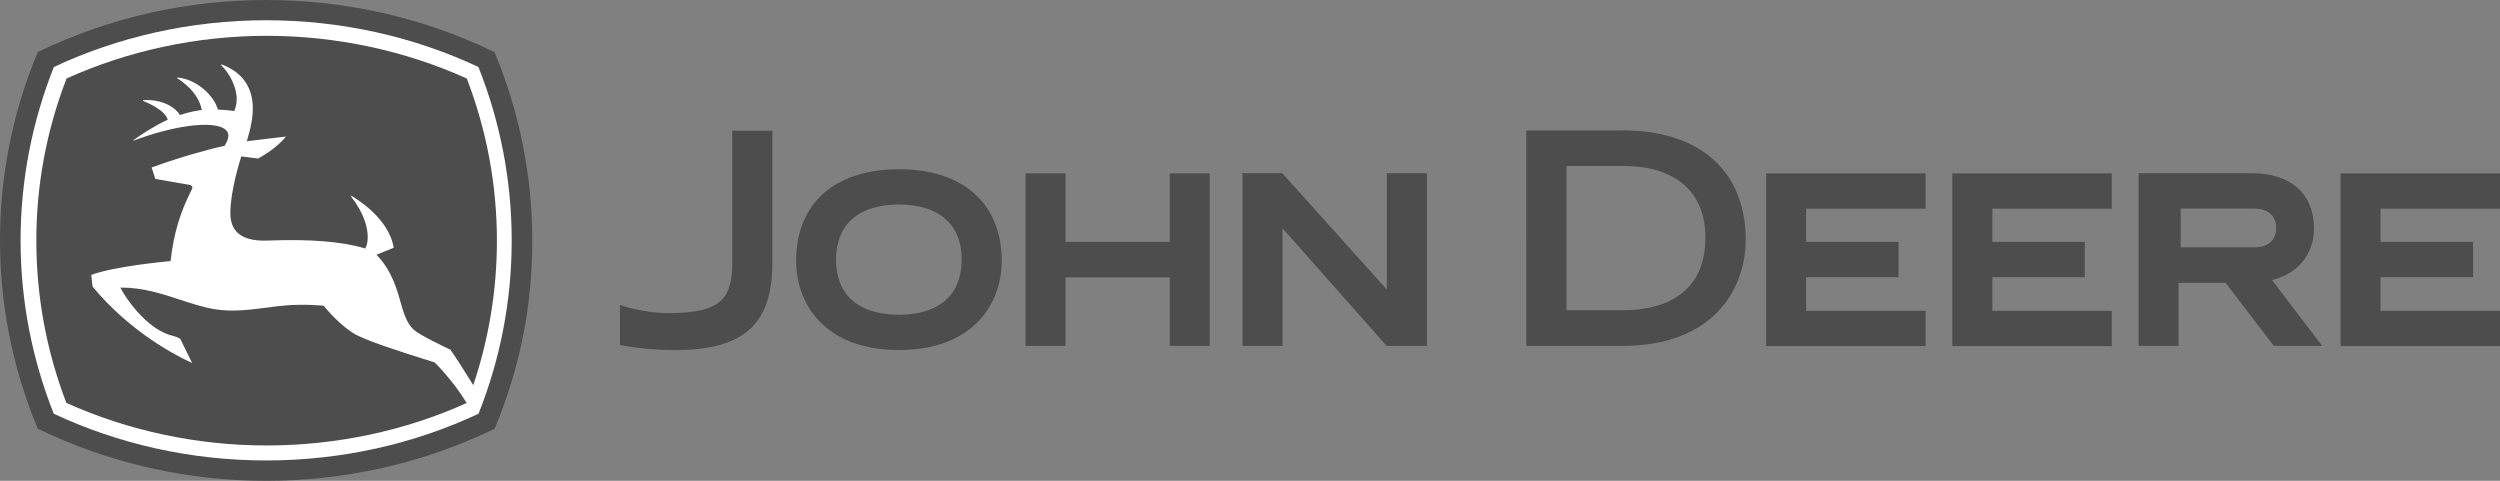 <?xml version="1.0" encoding="UTF-8"?>
<svg id="Ebene_2" data-name="Ebene 2" xmlns="http://www.w3.org/2000/svg" viewBox="0 0 228.36 43.92">
  <rect x="0" y="0" width="228.36" height="43.92" fill="#808080" stroke="none"/>
  <defs>
    <style>
      .cls-1 {
        fill: #fff;
      }

      .cls-2 {
        fill: #4d4d4d;
      }
    </style>
  </defs>
  <g id="Ebene_1-2" data-name="Ebene 1">
    <g>
      <path class="cls-2" d="m24.31,0c7.01,0,14.15,1.51,20.86,4.76,2.28,5.45,3.45,11.31,3.45,17.22s-1.07,11.46-3.43,17.18c-6.74,3.26-13.86,4.76-20.87,4.76s-14.13-1.5-20.87-4.76C1.07,33.43,0,27.66,0,21.97S1.08,10.42,3.45,4.75C10.16,1.51,17.3,0,24.31,0Z"/>
      <path class="cls-1" d="m4.91,37.79c-1.95-4.91-3.03-10.25-3.03-15.82s1.08-10.92,3.04-15.85C10.74,3.39,17.38,1.85,24.31,1.85s13.56,1.53,19.39,4.27c1.96,4.92,3.04,10.27,3.04,15.85s-1.07,10.91-3.03,15.82c-5.83,2.74-12.48,4.27-19.4,4.27-6.92,0-13.57-1.53-19.4-4.27Z"/>
      <path class="cls-2" d="m42.6,36.77c-1.22-2.02-2.87-3.64-2.89-3.66-.11-.04-.23-.07-.34-.11-3.49-1.08-5.78-1.88-6.8-2.4-1.39-.72-2.86-2.48-3.01-2.68-1.64-.13-2.99-.1-4.28.06l-.83.11c-1.58.2-3.21.42-4.8.16-1.06-.17-2.09-.51-3.19-.87-1.69-.55-3.42-1.12-5.39-1.11h-.08l.04.07c.45.87,2.22,3.52,4.44,4.25.49.12.84.25,1,.37,0,0,.85,1.74,1.08,2.2-1.38-.63-5.65-2.8-9.1-6.99h0c0-.06-.09-.88-.11-1.06,2.06-.77,6.67-1.21,7.19-1.26h.04l.02-.05c.27-2.43.85-4.38,1.93-6.5.03-.06.05-.13.05-.17,0-.04,0-.07-.03-.1-.06-.12-.21-.14-.21-.14l-3.14-.55-.34-1.04c2.27-.84,5.06-1.64,6.66-1.98.27-.43.35-.67.35-.95,0-.24-.12-.45-.35-.6-1.13-.77-4.7-.3-8.31,1.08t-.02-.04c.75-.56,2.09-1.4,3.09-1.85l.04-.02v-.04c-.28-.91-2.05-1.61-2.24-1.68,0-.03,0-.05,0-.07,1.79-.12,2.99.71,3.34,1.32l.02.03h.04c.23-.08,1.04-.34,1.92-.45h.05l-.02-.05c-.29-1.53-1.75-2.56-2.26-2.87.02-.03.02-.04.04-.05,1.74.14,3.33,1.63,3.69,2.89v.04h.05c.47.02,1.03.06,1.41.13h.04s.02-.03.02-.03c.14-.33.21-.69.21-1.05,0-1.13-.64-2.35-1.43-3.12.02-.02.03-.05.05-.06,2.27.86,2.85,2.5,2.85,4.03,0,1.07-.28,2.08-.47,2.73l-.07.26s3.35-.4,3.57-.43c-.34.43-1.08,1.2-2.54,2.01,0,0-1.51-.19-1.51-.19h-.04s0,.03,0,.03c-.1.31-.99,3.11-.99,5.16,0,.76.22,1.35.64,1.76.76.73,2.01.77,2.89.73,3.73-.14,6.64.09,8.66.69l.12.04.02-.03c.13-.19.22-.55.22-1.02,0-.9-.36-2.24-1.57-3.76,0,0,0-.02.03-.03.2.11,3.47,1.96,3.91,4.77-.07.03-1.57.64-1.57.64l.05.05c1.38,1.44,1.85,3.2,2.24,4.59.3,1.11.67,1.82,1.15,2.24.56.48,2.68,1.49,3.31,1.79.53.75,1.43,2.16,2.09,3.24h0c1.43-4.25,2.16-8.7,2.16-13.18,0-5.11-.93-10.08-2.75-14.83-5.64-2.55-11.95-3.9-18.28-3.9s-12.64,1.35-18.28,3.9c-1.83,4.73-2.77,9.76-2.76,14.83,0,5.09.93,10.07,2.74,14.8,5.64,2.55,11.95,3.89,18.29,3.89,6.34,0,12.65-1.33,18.3-3.89h0Zm14.04-8.91s2.07.74,4.4.74c2.48,0,4.02-.34,4.89-1.21.71-.72,1-1.92.96-3.68v-11.77h3.66v12.28c-.05,5.44-2.69,7.76-8.85,7.76-2.99,0-5.07-.47-5.07-.47v-3.64h0Zm16.08-4.02c0,3.75,2.46,8.13,9.39,8.13s9.39-4.38,9.39-8.13c0-5.24-3.51-8.38-9.39-8.38s-9.39,3.13-9.39,8.38Zm9.39,4.91c-2.14,0-5.74-.66-5.74-5.08,0-3.17,2.09-4.99,5.74-4.99s5.73,1.82,5.73,4.99c0,4.41-3.58,5.08-5.73,5.08Zm24.74-12.92v6.27h-9.52v-6.27h-3.65v15.77h3.65v-6.27h9.52v6.27h3.65v-15.77h-3.65Zm58.13,12.53v-3.04h8.44v-3.22h-8.44v-3.04h10.91v-3.22h-14.56v15.77h14.56v-3.22h-10.91Zm17.01,0v-3.04h8.44v-3.22h-8.44v-3.04h10.91v-3.22h-14.57v15.77h14.57v-3.22h-10.91s0,0,0,0Zm35.46,0v-3.04h8.45v-3.22h-8.45v-3.04h10.92v-3.22h-14.57v15.77h14.57v-3.22h-10.92Zm-74.36-13.2v13.18h5.17c2.8,0,7.52-.87,7.52-6.65,0-4.16-2.74-6.53-7.52-6.53h-5.17Zm5.17-3.25c7.01,0,11.2,3.74,11.2,9.98,0,4.48-2.93,9.7-11.2,9.7h-8.84V11.92h8.84Zm63.86,19.68h-4.42l-4.41-5.76h-4.29v5.76h-3.65v-15.77h10.34c3.56,0,5.68,1.89,5.68,5.06,0,1.9-1.06,4.03-3.84,4.7l4.59,6.01Zm-6.24-8.99c.76,0,2.03-.24,2.03-1.8,0-1.11-.74-1.75-2.03-1.75h-6.69v3.54h6.69Zm-79.22,8.99l-9.51-10.74v10.74h-3.65v-15.77h3.63l9.55,10.63v-10.63h3.66v15.77h-3.67Z"/>
    </g>
  </g>
</svg>